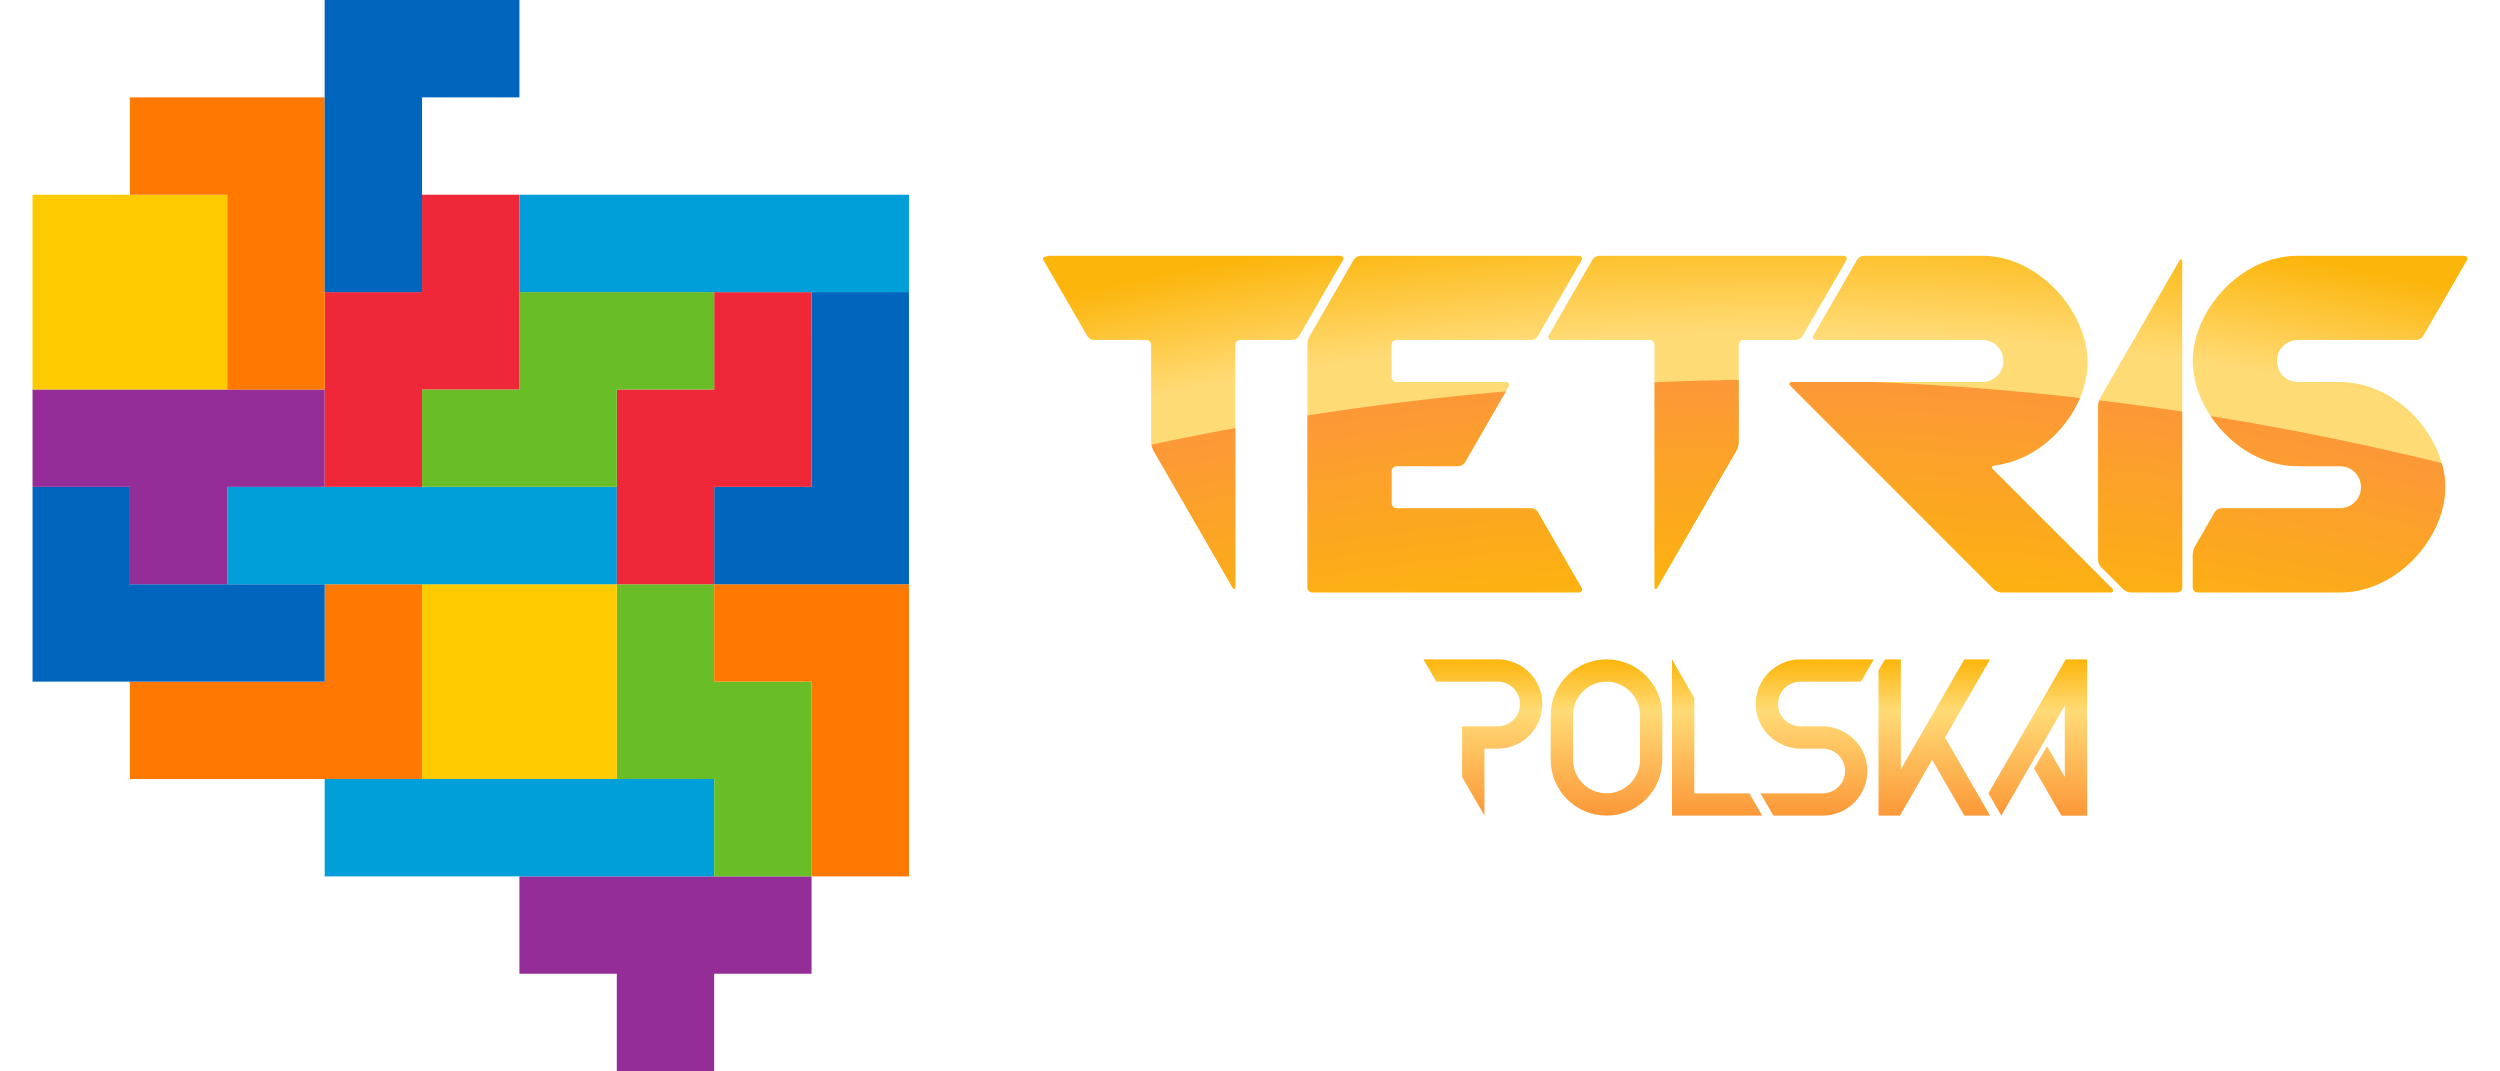 <?xml version="1.0" encoding="UTF-8" standalone="no"?>
<!-- Created with Inkscape (http://www.inkscape.org/) -->

<svg
   width="1792"
   height="768"
   viewBox="0 0 474.133 203.2"
   version="1.1"
   data-id="svg1"
   xml:space="preserve"
   inkscape:version="1.3.2 (091e20e, 2023-11-25, custom)"
   sodipodi:docname="TPLlogo-combined_hor.svg"
   xmlns:inkscape="http://www.inkscape.org/namespaces/inkscape"
   xmlns:sodipodi="http://sodipodi.sourceforge.net/DTD/sodipodi-0.dtd"
   xmlns:xlink="http://www.w3.org/1999/xlink"
   xmlns="http://www.w3.org/2000/svg"
   xmlns:svg="http://www.w3.org/2000/svg"><sodipodi:namedview
     id="namedview1"
     pagecolor="#505050"
     bordercolor="#eeeeee"
     borderopacity="1"
     inkscape:showpageshadow="0"
     inkscape:pageopacity="0"
     inkscape:pagecheckerboard="true"
     inkscape:deskcolor="#d1d1d1"
     inkscape:document-units="mm"
     inkscape:zoom="0.36213173"
     inkscape:cx="423.8789"
     inkscape:cy="-136.69059"
     inkscape:window-width="1920"
     inkscape:window-height="1129"
     inkscape:window-x="1912"
     inkscape:window-y="-8"
     inkscape:window-maximized="1"
     inkscape:current-layer="layer1" /><defs
     id="defs1"><linearGradient
       id="Shadow_-_Reversed"><stop
         style="stop-color:#fcb50b;stop-opacity:1;"
         offset="0.92"
         id="stop68" /><stop
         style="stop-color:#fc9838;stop-opacity:1;"
         offset="1"
         id="stop69" /></linearGradient><inkscape:path-effect
       effect="fillet_chamfer"
       id="path-effect29"
       is_visible="true"
       lpeversion="1"
       nodesatellites_param="F,0,0,1,0,0,0,1 @ F,0,0,1,0,0,0,1 @ F,0,0,1,0,0,0,1 @ F,0,0,1,0,0,0,1 @ F,0,0,1,0,0,0,1 @ F,0,0,1,0,0,0,1 @ F,0,0,1,0,0,0,1 @ F,0,0,1,0,0,0,1 @ F,0,0,1,0,0,0,1 @ F,0,0,1,0,0,0,1 @ F,0,0,1,0,0,0,1 @ F,0,0,1,0,0,0,1"
       radius="0"
       unit="px"
       method="auto"
       mode="F"
       chamfer_steps="1"
       flexible="false"
       use_knot_distance="true"
       apply_no_radius="true"
       apply_with_radius="true"
       only_selected="false"
       hide_knots="false" /><inkscape:path-effect
       effect="fillet_chamfer"
       id="path-effect28"
       is_visible="true"
       lpeversion="1"
       nodesatellites_param="F,0,0,1,1,1,0,1 @ F,0,0,1,1,1,0,1 @ F,0,0,1,1,1,0,1 @ F,0,0,1,1,1,0,1 @ F,0,0,1,1,1,0,1 @ F,0,0,1,1,1,0,1 @ F,0,0,1,1,1,0,1 @ F,0,0,1,1,1,0,1 @ F,0,0,1,1,1,0,1 @ F,0,0,1,1,1,0,1 @ F,0,0,1,1,1,0,1 @ F,0,0,1,1,1,0,1 @ F,0,0,1,1,1,0,1 @ F,0,0,1,1,1,0,1 @ F,0,0,1,1,1,0,1"
       radius="1"
       unit="px"
       method="auto"
       mode="C"
       chamfer_steps="1"
       flexible="false"
       use_knot_distance="true"
       apply_no_radius="true"
       apply_with_radius="true"
       only_selected="false"
       hide_knots="true" /><inkscape:path-effect
       effect="fillet_chamfer"
       id="path-effect27"
       is_visible="true"
       lpeversion="1"
       nodesatellites_param="F,0,0,1,0,3,0,1 @ F,0,0,1,0,3,0,1 @ F,0,0,1,0,3,0,1 @ F,0,0,1,0,3,0,1 @ F,0,0,1,0,3,0,1 @ F,0,0,1,0,3,0,1 @ F,0,0,1,0,3,0,1 @ F,0,0,1,0,3,0,1 @ F,0,0,1,0,3,0,1 @ F,0,0,1,0,3,0,1 @ F,0,0,1,0,3,0,1 @ F,0,0,1,0,3,0,1 @ F,0,0,1,0,3,0,1 @ F,0,0,1,0,3,0,1 @ F,0,0,1,0,3,0,1"
       radius="2"
       unit="px"
       method="auto"
       mode="F"
       chamfer_steps="1"
       flexible="false"
       use_knot_distance="true"
       apply_no_radius="true"
       apply_with_radius="true"
       only_selected="false"
       hide_knots="false" /><inkscape:path-effect
       effect="fillet_chamfer"
       id="path-effect26"
       is_visible="true"
       lpeversion="1"
       nodesatellites_param="F,0,0,1,0,0,0,1 @ F,0,0,1,0,0,0,1 @ F,0,0,1,0,0,0,1 @ F,0,0,1,0,0,0,1 @ F,0,0,1,0,0,0,1 @ F,0,0,1,0,0,0,1 @ F,0,0,1,0,0,0,1 @ F,0,0,1,0,0,0,1 @ F,0,0,1,0,0,0,1 @ F,0,0,1,0,0,0,1 @ F,0,0,1,0,0,0,1 @ F,0,0,1,0,0,0,1 @ F,0,0,1,0,0,0,1 @ F,0,0,1,0,0,0,1 @ F,0,0,1,0,0,0,1"
       radius="0"
       unit="px"
       method="auto"
       mode="F"
       chamfer_steps="1"
       flexible="false"
       use_knot_distance="true"
       apply_no_radius="true"
       apply_with_radius="true"
       only_selected="false"
       hide_knots="false" /><inkscape:path-effect
       effect="fillet_chamfer"
       id="path-effect25"
       is_visible="true"
       lpeversion="1"
       nodesatellites_param="F,0,0,1,0,1,0,1 @ F,0,0,1,0,1,0,1 @ F,0,0,1,0,1,0,1 @ F,0,0,1,0,1,0,1 @ F,0,0,1,0,1,0,1 @ F,0,0,1,0,1,0,1 @ F,0,0,1,0,1,0,1 @ F,0,0,1,0,1,0,1 @ F,0,0,1,0,1,0,1 @ F,0,0,1,0,1,0,1 @ F,0,0,1,0,1,0,1 @ F,0,0,1,0,1,0,1 @ F,0,0,1,0,1,0,1 @ F,0,0,1,0,1,0,1 @ F,0,0,1,0,1,0,1 @ F,0,0,1,0,1,0,1 @ F,0,1,1,0,0,0,1 @ F,0,1,1,0,0,0,1 @ F,0,0,1,0,1,0,1 @ F,0,0,1,0,1,0,1 @ F,0,0,1,0,1,0,1 @ F,0,0,1,0,1,0,1 @ F,0,0,1,0,1,0,1 @ F,0,0,1,0,1,0,1 @ F,0,0,1,0,1,0,1"
       radius="0"
       unit="px"
       method="auto"
       mode="F"
       chamfer_steps="1"
       flexible="false"
       use_knot_distance="true"
       apply_no_radius="true"
       apply_with_radius="true"
       only_selected="false"
       hide_knots="false" /><inkscape:path-effect
       effect="fillet_chamfer"
       id="path-effect24"
       is_visible="true"
       lpeversion="1"
       nodesatellites_param="F,0,0,1,0,0,0,1 @ F,0,0,1,0,0,0,1 @ F,0,0,1,0,0,0,1 @ F,0,0,1,0,0,0,1 @ F,0,0,1,0,0,0,1 @ F,0,0,1,0,0,0,1 @ F,0,0,1,0,0,0,1 @ F,0,0,1,0,0,0,1 @ F,0,0,1,0,0,0,1 @ F,0,0,1,0,0,0,1 @ F,0,0,1,0,0,0,1 @ F,0,0,1,0,0,0,1 @ F,0,0,1,0,0,0,1 @ F,0,0,1,0,0,0,1 @ F,0,0,1,0,0,0,1 @ F,0,0,1,0,0,0,1 @ F,0,0,1,0,0,0,1 @ F,0,0,1,0,0,0,1 @ F,0,0,1,0,0,0,1 @ F,0,0,1,0,0,0,1 @ F,0,0,1,0,0,0,1 @ F,0,0,1,0,0,0,1 @ F,0,0,1,0,0,0,1 @ F,0,0,1,0,0,0,1 @ F,0,0,1,0,0,0,1"
       radius="0"
       unit="px"
       method="auto"
       mode="F"
       chamfer_steps="1"
       flexible="false"
       use_knot_distance="true"
       apply_no_radius="true"
       apply_with_radius="true"
       only_selected="false"
       hide_knots="false" /><inkscape:path-effect
       effect="fillet_chamfer"
       id="path-effect23"
       is_visible="true"
       lpeversion="1"
       nodesatellites_param="F,0,0,1,0,0,0,1 @ F,0,0,1,0,0,0,1 @ F,0,0,1,0,0,0,1 @ F,0,0,1,0,0,0,1 @ F,0,0,1,0,0,0,1 @ F,0,0,1,0,0,0,1 @ F,0,0,1,0,0,0,1 @ F,0,0,1,0,0,0,1 @ F,0,0,1,0,0,0,1 @ F,0,0,1,0,0,0,1 @ F,0,0,1,0,0,0,1 @ F,0,0,1,0,0,0,1 @ F,0,0,1,0,0,0,1 @ F,0,0,1,0,0,0,1 @ F,0,0,1,0,0,0,1 @ F,0,0,1,0,0,0,1 @ F,0,0,1,0,0,0,1 @ F,0,0,1,0,0,0,1 @ F,0,0,1,0,0,0,1 @ F,0,0,1,0,0,0,1 @ F,0,0,1,0,0,0,1 @ F,0,0,1,0,0,0,1 @ F,0,0,1,0,0,0,1 @ F,0,0,1,0,0,0,1 @ F,0,0,1,0,0,0,1"
       radius="0"
       unit="px"
       method="auto"
       mode="F"
       chamfer_steps="1"
       flexible="false"
       use_knot_distance="true"
       apply_no_radius="true"
       apply_with_radius="true"
       only_selected="false"
       hide_knots="false" /><inkscape:path-effect
       effect="fillet_chamfer"
       id="path-effect22"
       is_visible="true"
       lpeversion="1"
       nodesatellites_param="F,0,0,1,0,1,0,1 @ F,0,0,1,0,1,0,1 @ F,0,0,1,0,1,0,1 @ F,0,0,1,0,1,0,1 @ F,0,0,1,0,1,0,1 @ F,0,0,1,0,1,0,1"
       radius="1"
       unit="px"
       method="auto"
       mode="F"
       chamfer_steps="1"
       flexible="false"
       use_knot_distance="true"
       apply_no_radius="true"
       apply_with_radius="true"
       only_selected="false"
       hide_knots="false" /><inkscape:path-effect
       effect="fillet_chamfer"
       id="path-effect21"
       is_visible="true"
       lpeversion="1"
       nodesatellites_param="F,0,0,1,0,1,0,1 @ F,0,0,1,0,1,0,1 @ F,0,0,1,0,1,0,1 @ F,0,0,1,0,1,0,1 @ F,0,0,1,0,1,0,1 @ F,0,0,1,0,1,0,1 | F,0,0,1,0,1,0,1 @ F,0,0,1,0,1,0,1 @ F,0,0,1,0,1,0,1 @ F,0,0,1,0,1,0,1 @ F,0,0,1,0,1,0,1 @ F,0,0,1,0,1,0,1"
       radius="1"
       unit="px"
       method="auto"
       mode="F"
       chamfer_steps="1"
       flexible="false"
       use_knot_distance="true"
       apply_no_radius="true"
       apply_with_radius="true"
       only_selected="false"
       hide_knots="false" /><inkscape:path-effect
       effect="fillet_chamfer"
       id="path-effect20"
       is_visible="true"
       lpeversion="1"
       nodesatellites_param="F,0,0,1,0,1,0,1 @ F,0,0,1,0,1,0,1 @ F,0,0,1,0,1,0,1 @ F,0,0,1,0,1,0,1 @ F,0,0,1,0,1,0,1 @ F,0,0,1,0,1,0,1 @ F,0,0,1,0,1,0,1 @ F,0,0,1,0,1,0,1 @ F,0,0,1,0,1,0,1 @ F,0,0,1,0,1,0,1 @ F,0,0,1,0,1,0,1 @ F,0,0,1,0,1,0,1"
       radius="1"
       unit="px"
       method="auto"
       mode="F"
       chamfer_steps="1"
       flexible="false"
       use_knot_distance="true"
       apply_no_radius="true"
       apply_with_radius="true"
       only_selected="false"
       hide_knots="false" /><inkscape:path-effect
       effect="fillet_chamfer"
       id="path-effect19"
       is_visible="true"
       lpeversion="1"
       nodesatellites_param="F,0,0,1,0,0,0,1 @ F,0,0,1,0,0,0,1 @ F,0,0,1,0,0,0,1 @ F,0,0,1,0,0,0,1 @ F,0,0,1,0,0,0,1 @ F,0,0,1,0,0,0,1 @ F,0,0,1,0,0,0,1 @ F,0,0,1,0,0,0,1 @ F,0,0,1,0,0,0,1 @ F,0,0,1,0,0,0,1 @ F,0,0,1,0,0,0,1 @ F,0,0,1,0,0,0,1 @ F,0,0,1,0,0,0,1 @ F,0,0,1,0,0,0,1"
       radius="0"
       unit="px"
       method="auto"
       mode="F"
       chamfer_steps="1"
       flexible="false"
       use_knot_distance="true"
       apply_no_radius="true"
       apply_with_radius="true"
       only_selected="false"
       hide_knots="false" /><inkscape:path-effect
       effect="fillet_chamfer"
       id="path-effect17"
       is_visible="true"
       lpeversion="1"
       nodesatellites_param="F,0,0,1,0,0,0,1 @ F,0,0,1,0,0,0,1 @ F,0,0,1,0,0,0,1 @ F,0,0,1,0,0,0,1 @ F,0,0,1,0,0,0,1 @ F,0,0,1,0,0,0,1 @ F,0,0,1,0,0,0,1 @ F,0,0,1,0,0,0,1 @ F,0,0,1,0,0,0,1 @ F,0,0,1,0,0,0,1 @ F,0,0,1,0,0,0,1 @ F,0,0,1,0,0,0,1 @ F,0,0,1,0,0,0,1 @ F,0,0,1,0,0,0,1 @ F,0,0,1,0,0,0,1 @ F,0,0,1,0,0,0,1 @ F,0,0,1,0,0,0,1 @ F,0,0,1,0,0,0,1 @ F,0,0,1,0,0,0,1 @ F,0,0,1,0,0,0,1 @ F,0,0,1,0,0,0,1 @ F,0,0,1,0,0,0,1 @ F,0,0,1,0,0,0,1 @ F,0,0,1,0,0,0,1 @ F,0,0,1,0,0,0,1 @ F,0,0,1,0,0,0,1 @ F,0,0,1,0,0,0,1 @ F,0,0,1,0,0,0,1"
       radius="0"
       unit="px"
       method="auto"
       mode="F"
       chamfer_steps="1"
       flexible="false"
       use_knot_distance="true"
       apply_no_radius="true"
       apply_with_radius="true"
       only_selected="false"
       hide_knots="false" /><inkscape:path-effect
       effect="fillet_chamfer"
       id="path-effect13357"
       is_visible="true"
       lpeversion="1"
       nodesatellites_param="F,0,0,1,0,0.5,0,1 @ F,0,0,1,0,0.5,0,1 @ F,0,0,1,0,0.5,0,1 @ F,0,0,1,0,0.5,0,1 @ F,0,0,1,0,0.5,0,1"
       unit="px"
       method="auto"
       mode="F"
       radius="0.5"
       chamfer_steps="1"
       flexible="false"
       use_knot_distance="true"
       apply_no_radius="true"
       apply_with_radius="true"
       only_selected="false"
       hide_knots="false" /><inkscape:path-effect
       effect="fillet_chamfer"
       id="path-effect13353"
       is_visible="true"
       lpeversion="1"
       nodesatellites_param="F,0,0,1,0,0.5,0,1 @ F,0,0,1,0,0.5,0,1 @ F,0,0,1,0,0.5,0,1 @ F,0,0,1,0,0.5,0,1 @ F,0,0,1,0,0.5,0,1 @ F,0,0,1,0,0.5,0,1 @ F,0,0,1,0,0.5,0,1 @ F,0,0,1,0,0.5,0,1 @ F,0,0,1,0,0.5,0,1 @ F,0,0,1,0,0.5,0,1 @ F,0,0,1,0,0.5,0,1 @ F,0,0,1,0,0.5,0,1 @ F,0,0,1,0,0.5,0,1 @ F,0,0,1,0,0.5,0,1 @ F,0,0,1,0,0.5,0,1 @ F,0,0,1,0,0.5,0,1 @ F,0,0,1,0,0.5,0,1"
       unit="px"
       method="auto"
       mode="F"
       radius="0.5"
       chamfer_steps="1"
       flexible="false"
       use_knot_distance="true"
       apply_no_radius="true"
       apply_with_radius="true"
       only_selected="false"
       hide_knots="false" /><inkscape:path-effect
       effect="fillet_chamfer"
       id="path-effect13349"
       is_visible="true"
       lpeversion="1"
       nodesatellites_param="F,0,0,1,0,0.5,0,1 @ F,0,0,1,0,0.5,0,1 @ F,0,0,1,0,0.5,0,1 @ F,0,0,1,0,0.5,0,1 @ F,0,0,1,0,0.5,0,1 @ F,0,0,1,0,0.5,0,1 @ F,0,0,1,0,0.5,0,1 @ F,0,0,1,0,0.5,0,1 @ F,0,0,1,0,0.5,0,1 @ F,0,0,1,0,0.5,0,1 @ F,0,0,1,0,0.5,0,1 | F,0,0,1,0,0.5,0,1 @ F,0,0,1,0,0.5,0,1 @ F,0,0,1,0,0.5,0,1"
       unit="px"
       method="auto"
       mode="F"
       radius="0.5"
       chamfer_steps="1"
       flexible="false"
       use_knot_distance="true"
       apply_no_radius="true"
       apply_with_radius="true"
       only_selected="false"
       hide_knots="false" /><inkscape:path-effect
       effect="fillet_chamfer"
       id="path-effect13345"
       is_visible="true"
       lpeversion="1"
       nodesatellites_param="F,0,0,1,0,0.5,0,1 @ F,0,0,1,0,0.5,0,1 @ F,0,0,1,0,0.5,0,1 @ F,0,0,1,0,0.5,0,1 @ F,0,0,1,0,0.5,0,1 @ F,0,0,1,0,0.5,0,1 @ F,0,0,1,0,0.5,0,1 @ F,0,0,1,0,0.5,0,1"
       unit="px"
       method="auto"
       mode="F"
       radius="0.5"
       chamfer_steps="1"
       flexible="false"
       use_knot_distance="true"
       apply_no_radius="true"
       apply_with_radius="true"
       only_selected="false"
       hide_knots="false" /><inkscape:path-effect
       effect="fillet_chamfer"
       id="path-effect13341"
       is_visible="true"
       lpeversion="1"
       nodesatellites_param="F,0,0,1,0,0.5,0,1 @ F,0,0,1,0,0.5,0,1 @ F,0,0,1,0,0.5,0,1 @ F,0,0,1,0,0.5,0,1 @ F,0,0,1,0,0.5,0,1 @ F,0,0,1,0,0.5,0,1 @ F,0,0,1,0,0.5,0,1 @ F,0,0,1,0,0.5,0,1 @ F,0,0,1,0,0.5,0,1 @ F,0,0,1,0,0.5,0,1 @ F,0,0,1,0,0.5,0,1 @ F,0,0,1,0,0.5,0,1 @ F,0,0,1,0,0.5,0,1"
       unit="px"
       method="auto"
       mode="F"
       radius="0.5"
       chamfer_steps="1"
       flexible="false"
       use_knot_distance="true"
       apply_no_radius="true"
       apply_with_radius="true"
       only_selected="false"
       hide_knots="false" /><inkscape:path-effect
       effect="fillet_chamfer"
       id="path-effect13337"
       is_visible="true"
       lpeversion="1"
       nodesatellites_param="F,0,0,1,0,0.5,0,1 @ F,0,0,1,0,0.5,0,1 @ F,0,0,1,0,0.5,0,1 @ F,0,0,1,0,0.5,0,1 @ F,0,0,1,0,0.5,0,1 @ F,0,0,1,0,0.5,0,1 @ F,0,0,1,0,0.5,0,1 @ F,0,0,1,0,0.5,0,1"
       unit="px"
       method="auto"
       mode="F"
       radius="0.5"
       chamfer_steps="1"
       flexible="false"
       use_knot_distance="true"
       apply_no_radius="true"
       apply_with_radius="true"
       only_selected="false"
       hide_knots="false" /><inkscape:path-effect
       effect="fillet_chamfer"
       id="path-effect13315"
       is_visible="true"
       lpeversion="1"
       nodesatellites_param="F,0,0,1,0,0.5,0,1 @ F,0,0,1,0,0.5,0,1 @ F,0,0,1,0,0.5,0,1 @ F,0,0,1,0,0.5,0,1 @ F,0,0,1,0,0.5,0,1"
       unit="px"
       method="auto"
       mode="F"
       radius="0.5"
       chamfer_steps="1"
       flexible="false"
       use_knot_distance="true"
       apply_no_radius="true"
       apply_with_radius="true"
       only_selected="false"
       hide_knots="false" /><inkscape:path-effect
       effect="fillet_chamfer"
       id="path-effect13311"
       is_visible="true"
       lpeversion="1"
       nodesatellites_param="F,0,0,1,0,0.5,0,1 @ F,0,0,1,0,0.5,0,1 @ F,0,0,1,0,0.5,0,1 @ F,0,0,1,0,0.5,0,1 @ F,0,0,1,0,0.5,0,1 @ F,0,0,1,0,0.5,0,1 @ F,0,0,1,0,0.5,0,1 @ F,0,0,1,0,0.5,0,1 @ F,0,0,1,0,0.5,0,1 @ F,0,0,1,0,0.5,0,1 @ F,0,0,1,0,0.5,0,1 @ F,0,0,1,0,0.5,0,1 @ F,0,0,1,0,0.5,0,1 @ F,0,0,1,0,0.5,0,1 @ F,0,0,1,0,0.5,0,1 @ F,0,0,1,0,0.5,0,1 @ F,0,0,1,0,0.5,0,1"
       unit="px"
       method="auto"
       mode="F"
       radius="0.5"
       chamfer_steps="1"
       flexible="false"
       use_knot_distance="true"
       apply_no_radius="true"
       apply_with_radius="true"
       only_selected="false"
       hide_knots="false" /><inkscape:path-effect
       effect="fillet_chamfer"
       id="path-effect13307"
       is_visible="true"
       lpeversion="1"
       nodesatellites_param="F,0,0,1,0,0.5,0,1 @ F,0,0,1,0,0.5,0,1 @ F,0,0,1,0,0.5,0,1 @ F,0,0,1,0,0.5,0,1 @ F,0,0,1,0,0.5,0,1 @ F,0,0,1,0,0.5,0,1 @ F,0,0,1,0,0.5,0,1 @ F,0,0,1,0,0.5,0,1 @ F,0,0,1,0,0.5,0,1 @ F,0,0,1,0,0.5,0,1 @ F,0,0,1,0,0.5,0,1 | F,0,0,1,0,0.5,0,1 @ F,0,0,1,0,0.5,0,1 @ F,0,0,1,0,0.5,0,1"
       unit="px"
       method="auto"
       mode="F"
       radius="0.5"
       chamfer_steps="1"
       flexible="false"
       use_knot_distance="true"
       apply_no_radius="true"
       apply_with_radius="true"
       only_selected="false"
       hide_knots="false" /><inkscape:path-effect
       effect="fillet_chamfer"
       id="path-effect13303"
       is_visible="true"
       lpeversion="1"
       nodesatellites_param="F,0,0,1,0,0.5,0,1 @ F,0,0,1,0,0.5,0,1 @ F,0,0,1,0,0.5,0,1 @ F,0,0,1,0,0.5,0,1 @ F,0,0,1,0,0.5,0,1 @ F,0,0,1,0,0.5,0,1 @ F,0,0,1,0,0.5,0,1 @ F,0,0,1,0,0.5,0,1"
       unit="px"
       method="auto"
       mode="F"
       radius="0.5"
       chamfer_steps="1"
       flexible="false"
       use_knot_distance="true"
       apply_no_radius="true"
       apply_with_radius="true"
       only_selected="false"
       hide_knots="false" /><inkscape:path-effect
       effect="fillet_chamfer"
       id="path-effect13299"
       is_visible="true"
       lpeversion="1"
       nodesatellites_param="F,0,0,1,0,0.5,0,1 @ F,0,0,1,0,0.5,0,1 @ F,0,0,1,0,0.5,0,1 @ F,0,0,1,0,0.5,0,1 @ F,0,0,1,0,0.5,0,1 @ F,0,0,1,0,0.5,0,1 @ F,0,0,1,0,0.5,0,1 @ F,0,0,1,0,0.5,0,1 @ F,0,0,1,0,0.5,0,1 @ F,0,0,1,0,0.5,0,1 @ F,0,0,1,0,0.5,0,1 @ F,0,0,1,0,0.5,0,1 @ F,0,0,1,0,0.5,0,1"
       unit="px"
       method="auto"
       mode="F"
       radius="0.5"
       chamfer_steps="1"
       flexible="false"
       use_knot_distance="true"
       apply_no_radius="true"
       apply_with_radius="true"
       only_selected="false"
       hide_knots="false" /><inkscape:path-effect
       effect="fillet_chamfer"
       id="path-effect13295"
       is_visible="true"
       lpeversion="1"
       nodesatellites_param="F,0,0,1,0,0.5,0,1 @ F,0,0,1,0,0.5,0,1 @ F,0,0,1,0,0.5,0,1 @ F,0,0,1,0,0.5,0,1 @ F,0,0,1,0,0.5,0,1 @ F,0,0,1,0,0.5,0,1 @ F,0,0,1,0,0.5,0,1 @ F,0,0,1,0,0.5,0,1"
       unit="px"
       method="auto"
       mode="F"
       radius="0.5"
       chamfer_steps="1"
       flexible="false"
       use_knot_distance="true"
       apply_no_radius="true"
       apply_with_radius="true"
       only_selected="false"
       hide_knots="false" /><inkscape:path-effect
       effect="fillet_chamfer"
       id="path-effect13213"
       is_visible="true"
       lpeversion="1"
       nodesatellites_param="F,0,0,1,0,0.5,0,1 @ F,0,0,1,0,0.5,0,1 @ F,0,0,1,0,0.5,0,1 @ F,0,0,1,0,0.5,0,1 @ F,0,0,1,0,0.5,0,1 @ F,0,0,1,0,0.5,0,1 @ F,0,0,1,0,0.5,0,1 @ F,0,0,1,0,0.5,0,1 @ F,0,0,1,0,0.5,0,1 @ F,0,0,1,0,0.5,0,1 @ F,0,0,1,0,0.5,0,1 @ F,0,0,1,0,0.5,0,1 @ F,0,0,1,0,0.5,0,1"
       unit="px"
       method="auto"
       mode="F"
       radius="0.5"
       chamfer_steps="1"
       flexible="false"
       use_knot_distance="true"
       apply_no_radius="true"
       apply_with_radius="true"
       only_selected="false"
       hide_knots="false" /><linearGradient
       id="Highlight-3"><stop
         style="stop-color:#fcb80b;stop-opacity:1;"
         offset="0"
         id="stop13077" /><stop
         style="stop-color:#ffdb76;stop-opacity:1;"
         offset="1"
         id="stop13079" /></linearGradient><linearGradient
       id="Highlight"><stop
         style="stop-color:#fcb80b;stop-opacity:1;"
         offset="0.96"
         id="stop13064" /><stop
         style="stop-color:#ffdb76;stop-opacity:1;"
         offset="1"
         id="stop13066" /></linearGradient><inkscape:path-effect
       effect="fillet_chamfer"
       id="path-effect12267"
       is_visible="true"
       lpeversion="1"
       nodesatellites_param="F,0,0,1,0,0.5,0,1 @ F,0,0,1,0,0.5,0,1 @ F,0,0,1,0,0.5,0,1 @ F,0,0,1,0,0.5,0,1 @ F,0,1,1,0,1,0,1 @ F,0,0,1,0,0.5,0,1 @ F,0,0,1,0,0.5,0,1 @ F,0,0,1,0,0.5,0,1"
       unit="px"
       method="auto"
       mode="F"
       radius="1"
       chamfer_steps="1"
       flexible="false"
       use_knot_distance="true"
       apply_no_radius="true"
       apply_with_radius="true"
       only_selected="true"
       hide_knots="false" /><linearGradient
       id="Shadow"><stop
         style="stop-color:#fc9838;stop-opacity:1;"
         offset="0"
         id="stop11508" /><stop
         style="stop-color:#fcb50b;stop-opacity:1;"
         offset="1"
         id="stop11510" /></linearGradient><inkscape:path-effect
       effect="fillet_chamfer"
       id="path-effect10765"
       is_visible="true"
       lpeversion="1"
       nodesatellites_param="F,0,0,1,0,0.5,0,1 @ F,0,0,1,0,0.5,0,1 @ F,0,0,1,0,0.5,0,1 @ F,0,0,1,0,0.5,0,1 @ F,0,0,1,0,0.5,0,1"
       unit="px"
       method="auto"
       mode="F"
       radius="1"
       chamfer_steps="1"
       flexible="false"
       use_knot_distance="true"
       apply_no_radius="true"
       apply_with_radius="true"
       only_selected="true"
       hide_knots="false" /><inkscape:path-effect
       effect="fillet_chamfer"
       id="path-effect10761"
       is_visible="true"
       lpeversion="1"
       nodesatellites_param="F,0,0,1,0,0.5,0,1 @ F,0,0,1,0,0.5,0,1 @ F,0,0,1,0,0.5,0,1 @ F,0,0,1,0,0.5,0,1 @ F,0,0,1,0,0.5,0,1 @ F,0,0,1,0,0.5,0,1 @ F,0,0,1,0,0.5,0,1 @ F,0,0,1,0,0.5,0,1 @ F,0,0,1,0,0.5,0,1 @ F,0,0,1,0,0.5,0,1 @ F,0,0,1,0,0.5,0,1 @ F,0,0,1,0,0.5,0,1 @ F,0,0,1,0,0.5,0,1 @ F,0,0,1,0,0.5,0,1 @ F,0,0,1,0,0.5,0,1 @ F,0,0,1,0,0.5,0,1 @ F,0,0,1,0,0.5,0,1"
       unit="px"
       method="auto"
       mode="F"
       radius="0.5"
       chamfer_steps="1"
       flexible="false"
       use_knot_distance="true"
       apply_no_radius="true"
       apply_with_radius="true"
       only_selected="false"
       hide_knots="false" /><inkscape:path-effect
       effect="fillet_chamfer"
       id="path-effect10757"
       is_visible="true"
       lpeversion="1"
       nodesatellites_param="F,0,0,1,0,0.5,0,1 @ F,0,0,1,0,0.5,0,1 @ F,0,0,1,0,0.5,0,1 @ F,0,0,1,0,0.5,0,1 @ F,0,0,1,0,0.5,0,1 @ F,0,0,1,0,0.5,0,1 @ F,0,0,1,0,0.5,0,1 @ F,0,0,1,0,0.5,0,1 @ F,0,0,1,0,0.5,0,1 @ F,0,0,1,0,0.5,0,1 @ F,0,0,1,0,0.5,0,1 | F,0,0,1,0,0.5,0,1 @ F,0,0,1,0,0.5,0,1 @ F,0,0,1,0,0.5,0,1"
       unit="px"
       method="auto"
       mode="F"
       radius="1"
       chamfer_steps="1"
       flexible="false"
       use_knot_distance="true"
       apply_no_radius="true"
       apply_with_radius="true"
       only_selected="true"
       hide_knots="false" /><inkscape:path-effect
       effect="fillet_chamfer"
       id="path-effect10753"
       is_visible="true"
       lpeversion="1"
       nodesatellites_param="F,0,0,1,0,0.5,0,1 @ F,0,0,1,0,0.5,0,1 @ F,0,0,1,0,0.5,0,1 @ F,0,1,1,0,1,0,1 @ F,0,0,1,0,0.5,0,1 @ F,0,0,1,0,0.5,0,1 @ F,0,0,1,0,0.5,0,1 @ F,0,0,1,0,0.5,0,1"
       unit="px"
       method="auto"
       mode="F"
       radius="1"
       chamfer_steps="1"
       flexible="false"
       use_knot_distance="true"
       apply_no_radius="true"
       apply_with_radius="true"
       only_selected="true"
       hide_knots="false" /><inkscape:path-effect
       effect="fillet_chamfer"
       id="path-effect10749"
       is_visible="true"
       lpeversion="1"
       nodesatellites_param="F,0,0,1,0,0,0,1 @ F,0,0,1,0,0,0,1 @ F,0,0,1,0,0,0,1 @ F,0,0,1,0,0,0,1 @ F,0,0,1,0,0,0,1 @ F,0,0,1,0,0,0,1 @ F,0,0,1,0,0,0,1 @ F,0,0,1,0,0,0,1 @ F,0,0,1,0,0,0,1 @ F,0,0,1,0,0,0,1 @ F,0,0,1,0,0,0,1 @ F,0,0,1,0,0,0,1 @ F,0,0,1,0,0,0,1"
       unit="px"
       method="auto"
       mode="F"
       radius="0.5"
       chamfer_steps="1"
       flexible="false"
       use_knot_distance="true"
       apply_no_radius="true"
       apply_with_radius="true"
       only_selected="false"
       hide_knots="false" /><inkscape:path-effect
       effect="fillet_chamfer"
       id="path-effect10745"
       is_visible="true"
       lpeversion="1"
       nodesatellites_param="F,0,0,1,0,0.5,0,1 @ F,0,0,1,0,0.5,0,1 @ F,0,0,1,0,0.5,0,1 @ F,0,0,1,0,0.5,0,1 @ F,0,1,1,0,1,0,1 @ F,0,0,1,0,0.5,0,1 @ F,0,0,1,0,0.5,0,1 @ F,0,0,1,0,0.5,0,1"
       unit="px"
       method="auto"
       mode="F"
       radius="1"
       chamfer_steps="1"
       flexible="false"
       use_knot_distance="true"
       apply_no_radius="true"
       apply_with_radius="true"
       only_selected="true"
       hide_knots="false" /><inkscape:path-effect
       effect="fillet_chamfer"
       id="path-effect10624"
       is_visible="true"
       lpeversion="1"
       nodesatellites_param="F,0,0,1,0,0.5,0,1 @ F,0,0,1,0,0.5,0,1 @ F,0,0,1,0,0.5,0,1 @ F,0,0,1,0,0.5,0,1 @ F,0,0,1,0,0.5,0,1 @ F,0,0,1,0,0.5,0,1 @ F,0,0,1,0,0.5,0,1 @ F,0,0,1,0,0.5,0,1 @ F,0,0,1,0,0.5,0,1 @ F,0,0,1,0,0.5,0,1 @ F,0,0,1,0,0.5,0,1 @ F,0,0,1,0,0.5,0,1 @ F,0,0,1,0,0.5,0,1 @ F,0,0,1,0,0.5,0,1 @ F,0,0,1,0,0.5,0,1 @ F,0,0,1,0,0.5,0,1 @ F,0,0,1,0,0.5,0,1"
       unit="px"
       method="auto"
       mode="F"
       radius="0.5"
       chamfer_steps="1"
       flexible="false"
       use_knot_distance="true"
       apply_no_radius="true"
       apply_with_radius="true"
       only_selected="false"
       hide_knots="false" /><inkscape:path-effect
       effect="fillet_chamfer"
       id="path-effect10359"
       is_visible="true"
       lpeversion="1"
       nodesatellites_param="F,0,0,1,0,0.5,0,1 @ F,0,0,1,0,0.5,0,1 @ F,0,0,1,0,0.5,0,1 @ F,0,0,1,0,0.5,0,1 @ F,0,0,1,0,0.5,0,1"
       unit="px"
       method="auto"
       mode="F"
       radius="0.5"
       chamfer_steps="1"
       flexible="false"
       use_knot_distance="true"
       apply_no_radius="true"
       apply_with_radius="true"
       only_selected="false"
       hide_knots="false" /><inkscape:path-effect
       effect="fillet_chamfer"
       id="path-effect10357"
       is_visible="true"
       lpeversion="1"
       nodesatellites_param="F,0,0,1,0,0.5,0,1 @ F,0,0,1,0,0.5,0,1 @ F,0,0,1,0,0.5,0,1 @ F,0,0,1,0,0.5,0,1 @ F,0,0,1,0,0.5,0,1 @ F,0,0,1,0,0.5,0,1 @ F,0,0,1,0,0.5,0,1 @ F,0,0,1,0,0.5,0,1 @ F,0,0,1,0,0.5,0,1 @ F,0,0,1,0,0.5,0,1 @ F,0,0,1,0,0.5,0,1 | F,0,0,1,0,0.5,0,1 @ F,0,0,1,0,0.5,0,1 @ F,0,0,1,0,0.5,0,1"
       unit="px"
       method="auto"
       mode="F"
       radius="0.5"
       chamfer_steps="1"
       flexible="false"
       use_knot_distance="true"
       apply_no_radius="true"
       apply_with_radius="true"
       only_selected="false"
       hide_knots="false" /><inkscape:path-effect
       effect="fillet_chamfer"
       id="path-effect10355"
       is_visible="true"
       lpeversion="1"
       nodesatellites_param="F,0,0,1,0,0.5,0,1 @ F,0,0,1,0,0.5,0,1 @ F,0,0,1,0,0.5,0,1 @ F,0,0,1,0,0.5,0,1 @ F,0,0,1,0,0.5,0,1 @ F,0,0,1,0,0.5,0,1 @ F,0,0,1,0,0.5,0,1 @ F,0,0,1,0,0.5,0,1"
       unit="px"
       method="auto"
       mode="F"
       radius="0.5"
       chamfer_steps="1"
       flexible="false"
       use_knot_distance="true"
       apply_no_radius="true"
       apply_with_radius="true"
       only_selected="false"
       hide_knots="false" /><inkscape:path-effect
       effect="fillet_chamfer"
       id="path-effect10351"
       is_visible="true"
       lpeversion="1"
       nodesatellites_param="F,0,0,1,0,0,0,1 @ F,0,0,1,0,0,0,1 @ F,0,0,1,0,0,0,1 @ F,0,0,1,0,0,0,1 @ F,0,0,1,0,0,0,1 @ F,0,0,1,0,0,0,1 @ F,0,0,1,0,0,0,1 @ F,0,0,1,0,0,0,1 @ F,0,0,1,0,0,0,1 @ F,0,0,1,0,0,0,1 @ F,0,0,1,0,0,0,1 @ F,0,0,1,0,0,0,1 @ F,0,0,1,0,0,0,1"
       unit="px"
       method="auto"
       mode="F"
       radius="0.5"
       chamfer_steps="1"
       flexible="false"
       use_knot_distance="true"
       apply_no_radius="true"
       apply_with_radius="true"
       only_selected="false"
       hide_knots="false" /><inkscape:path-effect
       effect="fillet_chamfer"
       id="path-effect10349"
       is_visible="true"
       lpeversion="1"
       nodesatellites_param="F,0,0,1,0,0.5,0,1 @ F,0,0,1,0,0.5,0,1 @ F,0,0,1,0,0.5,0,1 @ F,0,0,1,0,0.5,0,1 @ F,0,0,1,0,0.5,0,1 @ F,0,0,1,0,0.5,0,1 @ F,0,0,1,0,0.5,0,1 @ F,0,0,1,0,0.5,0,1"
       unit="px"
       method="auto"
       mode="F"
       radius="0.5"
       chamfer_steps="1"
       flexible="false"
       use_knot_distance="true"
       apply_no_radius="true"
       apply_with_radius="true"
       only_selected="false"
       hide_knots="false" /><linearGradient
       id="Highlight_-_Reversed"><stop
         style="stop-color:#ffdb76;stop-opacity:1;"
         offset="0.96"
         id="stop5873" /><stop
         style="stop-color:#fcb50b;stop-opacity:1;"
         offset="1"
         id="stop5875" /></linearGradient><linearGradient
       id="Shadow_-_Reversed-1"
       inkscape:label="Tricolor"><stop
         style="stop-color:#fc9838;stop-opacity:1;"
         offset="0"
         id="stop5609" /><stop
         style="stop-color:#ffdb76;stop-opacity:1;"
         offset="0.669"
         id="stop70" /><stop
         style="stop-color:#fcb50b;stop-opacity:1;"
         offset="1"
         id="stop5611" /></linearGradient><inkscape:path-effect
       effect="fill_between_many"
       method="originald"
       linkedpaths="#path10522,0,1"
       id="path-effect10524"
       is_visible="true"
       lpeversion="0"
       join="true"
       close="true"
       autoreverse="true" /><inkscape:path-effect
       effect="fillet_chamfer"
       id="path-effect29-3"
       is_visible="true"
       lpeversion="1"
       nodesatellites_param="F,0,0,1,0,0,0,1 @ F,0,0,1,0,0,0,1 @ F,0,0,1,0,0,0,1 @ F,0,0,1,0,0,0,1 @ F,0,0,1,0,0,0,1 @ F,0,0,1,0,0,0,1 @ F,0,0,1,0,0,0,1 @ F,0,0,1,0,0,0,1 @ F,0,0,1,0,0,0,1 @ F,0,0,1,0,0,0,1 @ F,0,0,1,0,0,0,1 @ F,0,0,1,0,0,0,1"
       radius="0"
       unit="px"
       method="auto"
       mode="F"
       chamfer_steps="1"
       flexible="false"
       use_knot_distance="true"
       apply_no_radius="true"
       apply_with_radius="true"
       only_selected="false"
       hide_knots="false" /><linearGradient
       inkscape:collect="always"
       xlink:href="#Shadow_-_Reversed-1"
       id="linearGradient68"
       x1="106.398"
       y1="209.721"
       x2="106.398"
       y2="180.087"
       gradientUnits="userSpaceOnUse" /><radialGradient
       inkscape:collect="always"
       xlink:href="#Highlight_-_Reversed"
       id="radialGradient75"
       gradientUnits="userSpaceOnUse"
       gradientTransform="matrix(1.042,-0.246,0.246,1.012,-87.982,12.667)"
       cx="87.388"
       cy="342.174"
       fx="87.388"
       fy="342.174"
       r="287.457" /><radialGradient
       inkscape:collect="always"
       xlink:href="#Shadow_-_Reversed"
       id="radialGradient76"
       gradientUnits="userSpaceOnUse"
       cx="87.388"
       cy="342.174"
       fx="87.388"
       fy="342.174"
       r="287.457" /></defs><g
     inkscape:label="Layer 1"
     inkscape:groupmode="layer"
     id="layer1"
     transform="translate(6.18)"><g
       id="g75"
       transform="translate(157.381,-55.034)"
       inkscape:label="PL logo"
       style="display:inline"><g
         inkscape:label="gold top"
         inkscape:groupmode="layer"
         id="g72"
         transform="matrix(1.885,0,0,1.885,4.603,23.857)"
         style="display:inline"><path
           id="path72"
           style="display:inline;fill:url(#radialGradient75);fill-opacity:1;stroke-width:2.389;stroke-linejoin:bevel;stroke-dashoffset:12.8;paint-order:stroke fill markers"
           inkscape:label="top"
           d="m 16.306,42.275 a 308.148,303.552 0 0 0 -0.507,0.129 0.289,0.289 0 0 0 -0.029,0.304 l 4.388,7.601 a 0.866,0.866 0 0 0 0.75,0.433 h 5.198 a 0.5,0.5 0 0 1 0.5,0.5 v 9.735 a 1.866,1.866 0 0 0 0.25,0.933 l 7.967,13.799 a 0.134,0.134 0 0 0 0.25,-0.067 V 51.242 a 0.5,0.5 0 0 1 0.5,-0.5 h 5.198 a 0.866,0.866 0 0 0 0.75,-0.433 l 4.388,-7.601 a 0.289,0.289 0 0 0 -0.25,-0.433 z m 31.412,0 a 0.866,0.866 0 0 0 -0.75,0.433 l -4.388,7.601 a 1.866,1.866 0 0 0 -0.25,0.933 v 24.4 a 0.5,0.5 0 0 0 0.5,0.5 H 69.674 A 0.289,0.289 0 0 0 69.924,75.708 l -4.388,-7.601 a 0.866,0.866 0 0 0 -0.75,-0.433 h -13.489 a 0.5,0.5 0 0 1 -0.5,-0.5 v -3.233 a 0.5,0.5 0 0 1 0.5,-0.5 h 6.157 a 0.866,0.866 0 0 0 0.75,-0.433 L 62.592,55.408 A 0.289,0.289 0 0 0 62.342,54.975 H 51.297 a 0.5,0.5 0 0 1 -0.5,-0.5 v -3.233 a 0.5,0.5 0 0 1 0.5,-0.5 h 13.489 a 0.866,0.866 0 0 0 0.75,-0.433 L 69.924,42.708 a 0.289,0.289 0 0 0 -0.25,-0.433 z m 24.014,0 a 0.866,0.866 0 0 0 -0.75,0.433 l -4.389,7.601 a 0.289,0.289 0 0 0 0.25,0.433 h 9.911 a 0.5,0.5 0 0 1 0.5,0.5 v 24.4 a 0.134,0.134 0 0 0 0.25,0.067 l 7.967,-13.799 a 1.866,1.866 0 0 0 0.25,-0.933 v -9.735 a 0.5,0.5 0 0 1 0.5,-0.5 h 5.198 a 0.866,0.866 0 0 0 0.75,-0.433 l 4.388,-7.601 a 0.289,0.289 0 0 0 -0.25,-0.433 z m 26.634,0 a 0.866,0.866 0 0 0 -0.75,0.433 l -4.388,7.601 a 0.289,0.289 0 0 0 0.25,0.433 h 16.26 c 0.276,0 0.728,-0.006 0.995,0.058 0.771,0.185 1.378,0.792 1.563,1.563 0.064,0.268 0.064,0.723 0,0.991 -0.185,0.771 -0.792,1.378 -1.563,1.563 -0.268,0.064 -0.719,0.058 -0.995,0.058 H 91.042 a 0.207,0.207 0 0 0 -0.146,0.354 l 20.459,20.459 a 1.207,1.207 0 0 0 0.854,0.354 h 10.973 a 0.207,0.207 0 0 0 0.146,-0.354 l -12.018,-12.018 c -0.195,-0.195 -0.13,-0.367 0.144,-0.401 5.127,-0.629 9.152,-5.477 9.361,-10.011 0.013,-0.276 0.005,-0.724 -0.017,-0.999 -0.369,-4.707 -4.77,-9.757 -10.06,-10.069 -0.276,-0.016 -0.724,-0.015 -1,-0.015 z m 44.122,0 c -0.276,0 -0.724,-0.001 -1,0.014 -5.421,0.296 -9.776,5.359 -10.068,10.07 -0.017,0.276 -0.017,0.724 -2.7e-4,1 0.289,4.711 4.61,9.76 10.068,10.069 0.276,0.016 0.724,0.015 1,0.015 h 3.233 c 0.276,0 0.727,-0.006 0.995,0.058 0.771,0.185 1.378,0.792 1.563,1.563 0.064,0.268 0.064,0.723 0,0.991 -0.185,0.771 -0.792,1.378 -1.563,1.563 -0.268,0.064 -0.719,0.058 -0.995,0.058 h -11.372 a 0.866,0.866 0 0 0 -0.75,0.433 l -1.944,3.367 a 1.866,1.866 0 0 0 -0.25,0.933 v 3.233 a 0.5,0.5 0 0 0 0.5,0.5 h 13.816 c 0.276,0 0.724,0.001 1,-0.014 5.421,-0.296 9.776,-5.359 10.068,-10.07 0.017,-0.276 0.017,-0.724 2.8e-4,-1 -0.29,-4.709 -4.612,-9.73 -10.069,-10.066 -0.276,-0.017 -0.724,-0.018 -1,-0.018 h -3.233 c -0.276,0 -0.727,0.006 -0.995,-0.058 -0.771,-0.185 -1.378,-0.792 -1.563,-1.563 -0.064,-0.268 -0.064,-0.723 0,-0.991 0.185,-0.771 0.792,-1.378 1.563,-1.563 0.268,-0.064 0.719,-0.058 0.995,-0.058 h 11.372 a 0.866,0.866 0 0 0 0.75,-0.433 l 4.389,-7.601 a 0.289,0.289 0 0 0 -0.082,-0.376 308.148,303.552 0 0 0 -0.245,-0.057 z m -12.266,0.367 a 0.134,0.134 0 0 0 -0.126,0.067 l -7.967,13.799 a 1.866,1.866 0 0 0 -0.25,0.933 v 15.343 a 1.207,1.207 0 0 0 0.354,0.854 l 2.152,2.152 a 1.207,1.207 0 0 0 0.854,0.354 h 4.607 a 0.5,0.5 0 0 0 0.5,-0.5 V 42.775 a 0.134,0.134 0 0 0 -0.124,-0.134 z m -39.689,12.334 -0.011,0.019 0.019,-0.019 z" /><rect
           style="display:none;fill:#ffff00;stroke-width:4.492;stroke-linejoin:bevel;stroke-dashoffset:12.8;paint-order:stroke fill markers"
           id="rect72"
           width="11.229"
           height="15.72"
           x="68.153"
           y="4.874" /></g><g
         inkscape:label="gold bottom"
         inkscape:groupmode="layer"
         id="g73"
         transform="matrix(1.885,0,0,1.885,4.603,23.857)"
         style="display:inline"><path
           id="path73"
           style="display:inline;fill:url(#radialGradient76);fill-opacity:1;stroke-width:2.246;stroke-linejoin:bevel;stroke-dashoffset:12.8;paint-order:stroke fill markers"
           inkscape:label="bottom"
           d="m 85.725,54.763 a 287.457,287.457 0 0 0 -8.467,0.238 v 20.641 a 0.134,0.134 0 0 0 0.25,0.067 l 7.967,-13.799 a 1.866,1.866 0 0 0 0.25,-0.933 z m 4.813,0.212 -0.011,0.019 0.019,-0.019 z m 0.508,0 a 0.207,0.207 0 0 0 -0.146,0.354 l 20.459,20.459 a 1.207,1.207 0 0 0 0.854,0.354 h 10.973 a 0.207,0.207 0 0 0 0.146,-0.354 l -12.018,-12.018 c -0.195,-0.195 -0.13,-0.367 0.144,-0.401 3.908,-0.48 7.174,-3.411 8.599,-6.786 A 287.457,287.457 0 0 0 99.361,54.975 Z M 62.296,55.926 A 287.457,287.457 0 0 0 42.333,58.341 v 17.3 a 0.5,0.5 0 0 0 0.5,0.5 h 26.844 a 0.289,0.289 0 0 0 0.25,-0.433 L 65.539,68.108 a 0.866,0.866 0 0 0 -0.75,-0.433 h -13.489 a 0.5,0.5 0 0 1 -0.5,-0.5 v -3.233 a 0.5,0.5 0 0 1 0.5,-0.5 h 6.157 a 0.866,0.866 0 0 0 0.75,-0.433 z m 59.707,0.895 a 1.866,1.866 0 0 0 -0.12,0.619 v 15.343 a 1.207,1.207 0 0 0 0.354,0.854 l 2.152,2.152 a 1.207,1.207 0 0 0 0.854,0.354 h 4.607 a 0.5,0.5 0 0 0 0.5,-0.5 v -17.695 a 287.457,287.457 0 0 0 -8.347,-1.125 z m 11.211,1.585 c 1.808,2.718 4.812,4.825 8.278,5.021 0.276,0.016 0.724,0.015 1,0.015 h 3.233 c 0.276,0 0.728,-0.006 0.995,0.058 0.771,0.185 1.378,0.792 1.563,1.563 0.064,0.268 0.064,0.723 0,0.991 -0.185,0.771 -0.792,1.378 -1.563,1.563 -0.268,0.064 -0.719,0.058 -0.995,0.058 h -11.372 a 0.866,0.866 0 0 0 -0.75,0.433 l -1.944,3.367 a 1.866,1.866 0 0 0 -0.25,0.933 v 3.233 a 0.5,0.5 0 0 0 0.5,0.5 h 13.816 c 0.276,0 0.724,0.001 1,-0.014 5.421,-0.296 9.776,-5.359 10.068,-10.07 0.017,-0.276 0.017,-0.724 2.8e-4,-1 -0.039,-0.638 -0.155,-1.282 -0.335,-1.919 a 287.457,287.457 0 0 0 -23.243,-4.734 z m -98.137,1.2 a 287.457,287.457 0 0 0 -8.427,1.676 1.866,1.866 0 0 0 0.21,0.628 l 7.967,13.799 a 0.134,0.134 0 0 0 0.25,-0.067 z" /></g><path
         id="path74"
         style="display:inline;fill:url(#linearGradient68);stroke-width:8.467;stroke-linejoin:bevel;stroke-dashoffset:12.8;paint-order:stroke fill markers"
         inkscape:label="POLSKA"
         d="m 106.398,180.087 2.444,4.233 h 11.642 c 2.338,-2.9e-4 4.234,1.895 4.234,4.234 0,2.338 -1.896,4.234 -4.234,4.233 l -6.753,5.2e-4 v 9.601 l 4.234,7.331 v -12.7 l 2.519,-5.1e-4 c 4.676,2.9e-4 8.467,-3.79 8.467,-8.466 0,-4.676 -3.791,-8.467 -8.467,-8.467 z m 34.723,0 c -5.845,0 -10.583,4.738 -10.583,10.583 v 8.467 c -1e-5,5.845 4.738,10.583 10.583,10.583 5.845,0 10.583,-4.738 10.583,-10.583 v -8.467 c 1e-5,-5.845 -4.738,-10.583 -10.583,-10.583 z m 12.417,0 v 29.633 h 17.109 l -2.444,-4.233 h -10.431 v -18.068 z m 24.353,0 c -4.676,0 -8.467,3.791 -8.467,8.467 0.012,5.002 4.176,8.437 8.467,8.467 h 4.228 l 0.005,-5.2e-4 c 2.338,0 4.233,1.895 4.233,4.233 2.9e-4,2.338 -1.895,4.234 -4.233,4.234 v -5.2e-4 h -0.005 -11.8 l 2.444,4.233 h 9.361 c 4.676,0 8.467,-3.791 8.467,-8.467 -0.013,-4.997 -4.17,-8.433 -8.459,-8.466 h -0.014 l 0.007,-5.1e-4 h -4.233 v -5.2e-4 c -2.338,0 -4.233,-1.895 -4.233,-4.233 0,-2.338 1.895,-4.233 4.233,-4.233 0.005,1.6e-4 0.01,3.4e-4 0.015,5.2e-4 l 11.463,-5.2e-4 2.444,-4.233 h -13.914 z m 19.05,0 -3.012,5.2e-4 -1.222,2.116 v 27.516 0.001 h 4.058 l 5.2e-4,-0.001 6.11,-10.582 6.11,10.583 h 4.887 l 10e-4,-5.2e-4 -8.554,-14.817 8.554,-14.816 h -4.889 l -12.045,20.862 z m 31.269,0 -5.2e-4,10e-4 -14.664,25.398 2.444,4.234 12.044,-20.861 v 13.531 l -3.377,-5.849 -2.444,4.233 5.166,8.948 4.888,5.2e-4 v -29.633 -10e-4 z m -87.089,4.233 c 3.507,0 6.35,2.843 6.35,6.35 v 8.467 c 0,3.507 -2.843,6.35 -6.35,6.35 -3.507,0 -6.35,-2.843 -6.35,-6.35 v -8.467 c 0,-3.507 2.843,-6.35 6.35,-6.35 z" /></g><g
       id="layer2"
       inkscape:label="Country Modern"
       style="display:inline;opacity:1"
       transform="matrix(1.745,0,0,1.745,-35.098,-16.625)"><g
         id="g7623"
         transform="matrix(1.25,0,0,1.25,-25.49,-27.09)"><path
           id="rect3006-9-3-6-8-9-3-3"
           style="display:inline;fill:#952d98;fill-opacity:1;stroke:none;stroke-width:12.171;stroke-linecap:round;stroke-linejoin:round;stroke-dasharray:none;stroke-opacity:0.571"
           inkscape:label="T-Mino"
           d="m 95.745,122.425 v -8.467 h 8.467 v -8.467 h -8.467 -8.467 -8.467 v 8.467 h 8.467 v 8.467 z" /><path
           id="rect3006-9-3-6-8-0"
           style="fill:#009fda;fill-opacity:1;stroke:none;stroke-width:12.171;stroke-linecap:round;stroke-linejoin:round;stroke-dasharray:none;stroke-opacity:0.571"
           inkscape:label="I-Mino"
           d="m 61.879,97.025 v 8.467 h 8.467 8.467 8.467 8.467 v -8.467 h -8.467 -8.467 -8.467 z" /><path
           id="rect3006-9-3-6-3"
           style="fill:#69be28;fill-opacity:1;stroke:none;stroke-width:12.171;stroke-linecap:round;stroke-linejoin:round;stroke-dasharray:none;stroke-opacity:0.571"
           inkscape:label="S-Mino"
           d="m 104.212,88.559 h -8.467 v -8.467 H 87.279 v 8.467 8.467 h 8.467 v 8.467 h 8.467 v -8.467 z" /><path
           id="rect3006-9-2-6"
           style="fill:#ff7900;fill-opacity:1;stroke:none;stroke-width:12.171;stroke-linecap:round;stroke-linejoin:round;stroke-dasharray:none;stroke-opacity:0.571"
           inkscape:label="L-Mino"
           d="m 70.345,80.092 h -8.467 v 8.467 h -8.467 -8.467 v 8.467 h 8.467 8.467 8.467 v -8.467 z" /><path
           id="rect3006-9-3-3"
           style="fill:#fecb00;fill-opacity:1;stroke:none;stroke-width:12.171;stroke-linecap:round;stroke-linejoin:round;stroke-dasharray:none;stroke-opacity:0.571"
           inkscape:label="O-Mino"
           d="m 70.345,80.092 v 8.467 8.467 h 8.467 8.467 v -8.467 -8.467 h -8.467 z" /><path
           id="rect3006-9-2"
           style="fill:#ff7900;fill-opacity:1;stroke:none;stroke-width:12.171;stroke-linecap:round;stroke-linejoin:round;stroke-dasharray:none;stroke-opacity:0.571"
           inkscape:label="L-Mino"
           d="m 95.745,80.092 v 8.467 h 8.467 v 8.467 8.467 h 8.467 v -8.467 -8.467 -8.467 h -8.467 z" /><path
           id="rect3006-9-3-6-8-9-4-0"
           style="fill:#0065bd;fill-opacity:1;stroke:none;stroke-width:12.171;stroke-linecap:round;stroke-linejoin:round;stroke-dasharray:none;stroke-opacity:0.571"
           inkscape:label="J-Mino"
           d="m 36.479,71.625 v 8.467 8.467 h 8.467 8.467 8.467 v -8.467 h -8.467 -8.467 v -8.467 z" /><path
           id="rect3006-9-3-6-8-0-7"
           style="fill:#009fda;fill-opacity:1;stroke:none;stroke-width:12.171;stroke-linecap:round;stroke-linejoin:round;stroke-dasharray:none;stroke-opacity:0.571"
           inkscape:label="I-Mino"
           d="m 53.412,71.625 v 8.467 h 8.467 8.467 8.467 8.467 v -8.467 h -8.467 -8.467 -8.467 z" /><path
           id="rect3006-9-3-6-8-9-4"
           style="fill:#0065bd;fill-opacity:1;stroke:none;stroke-width:12.171;stroke-linecap:round;stroke-linejoin:round;stroke-dasharray:none;stroke-opacity:0.571"
           inkscape:label="J-Mino"
           d="m 95.745,80.092 h 8.467 8.467 v -8.467 -8.467 -8.467 h -8.467 v 8.467 8.467 h -8.467 z" /><path
           id="rect3006-9-3-6-8-9-3-3-9"
           style="display:inline;fill:#952d98;fill-opacity:1;stroke:none;stroke-width:12.171;stroke-linecap:round;stroke-linejoin:round;stroke-dasharray:none;stroke-opacity:0.571"
           inkscape:label="T-Mino"
           d="m 53.412,80.092 v -8.467 h 8.467 v -8.467 H 53.412 44.945 36.479 v 8.467 h 8.467 v 8.467 z" /><path
           id="rect308-5"
           style="display:inline;fill:#ee2839;fill-opacity:1;stroke:none;stroke-width:12.171;stroke-linecap:round;stroke-linejoin:round;stroke-dasharray:none;stroke-opacity:0.571"
           inkscape:label="Z-Mino"
           d="m 104.212,54.692 h -8.467 v 8.467 H 87.279 v 8.467 8.467 h 8.467 v -8.467 h 8.467 v -8.467 z" /><path
           id="rect3006-9-3-6-3-4"
           style="fill:#69be28;fill-opacity:1;stroke:none;stroke-width:12.171;stroke-linecap:round;stroke-linejoin:round;stroke-dasharray:none;stroke-opacity:0.571"
           inkscape:label="S-Mino"
           d="m 87.279,71.625 v -8.467 h 8.467 v -8.467 h -8.467 -8.467 v 8.467 H 70.345 v 8.467 h 8.467 z" /><path
           id="rect308-5-5"
           style="display:inline;fill:#ee2839;fill-opacity:1;stroke:none;stroke-width:12.171;stroke-linecap:round;stroke-linejoin:round;stroke-dasharray:none;stroke-opacity:0.571"
           inkscape:label="Z-Mino"
           d="m 78.812,46.225 h -8.467 v 8.467 h -8.467 v 8.467 8.467 h 8.467 V 63.159 h 8.467 v -8.467 z" /><path
           id="rect3006-9-3-3-1"
           style="fill:#fecb00;fill-opacity:1;stroke:none;stroke-width:12.171;stroke-linecap:round;stroke-linejoin:round;stroke-dasharray:none;stroke-opacity:0.571"
           inkscape:label="O-Mino"
           d="m 36.479,46.225 v 8.467 8.467 h 8.467 8.467 V 54.692 46.225 h -8.467 z" /><path
           id="rect3006-9-2-6-8"
           style="fill:#ff7900;fill-opacity:1;stroke:none;stroke-width:12.171;stroke-linecap:round;stroke-linejoin:round;stroke-dasharray:none;stroke-opacity:0.571"
           inkscape:label="L-Mino"
           d="m 44.945,37.759 v 8.467 h 8.467 v 8.467 8.467 h 8.467 v -8.467 -8.467 -8.467 h -8.467 z" /><path
           id="rect3006-9-3-6-8-9-4-8"
           style="fill:#0065bd;fill-opacity:1;stroke:none;stroke-width:12.171;stroke-linecap:round;stroke-linejoin:round;stroke-dasharray:none;stroke-opacity:0.571"
           inkscape:label="J-Mino"
           d="m 78.812,29.292 h -8.467 -8.467 v 8.467 8.467 8.467 h 8.467 v -8.467 -8.467 h 8.467 z" /><path
           id="rect3006-9-3-6-8-0-7-4"
           style="fill:#009fda;fill-opacity:1;stroke:none;stroke-width:12.171;stroke-linecap:round;stroke-linejoin:round;stroke-dasharray:none;stroke-opacity:0.571"
           inkscape:label="I-Mino"
           d="m 78.812,46.225 v 8.467 h 8.467 8.467 8.467 8.467 v -8.467 h -8.467 -8.467 -8.467 z" /></g></g></g></svg>
